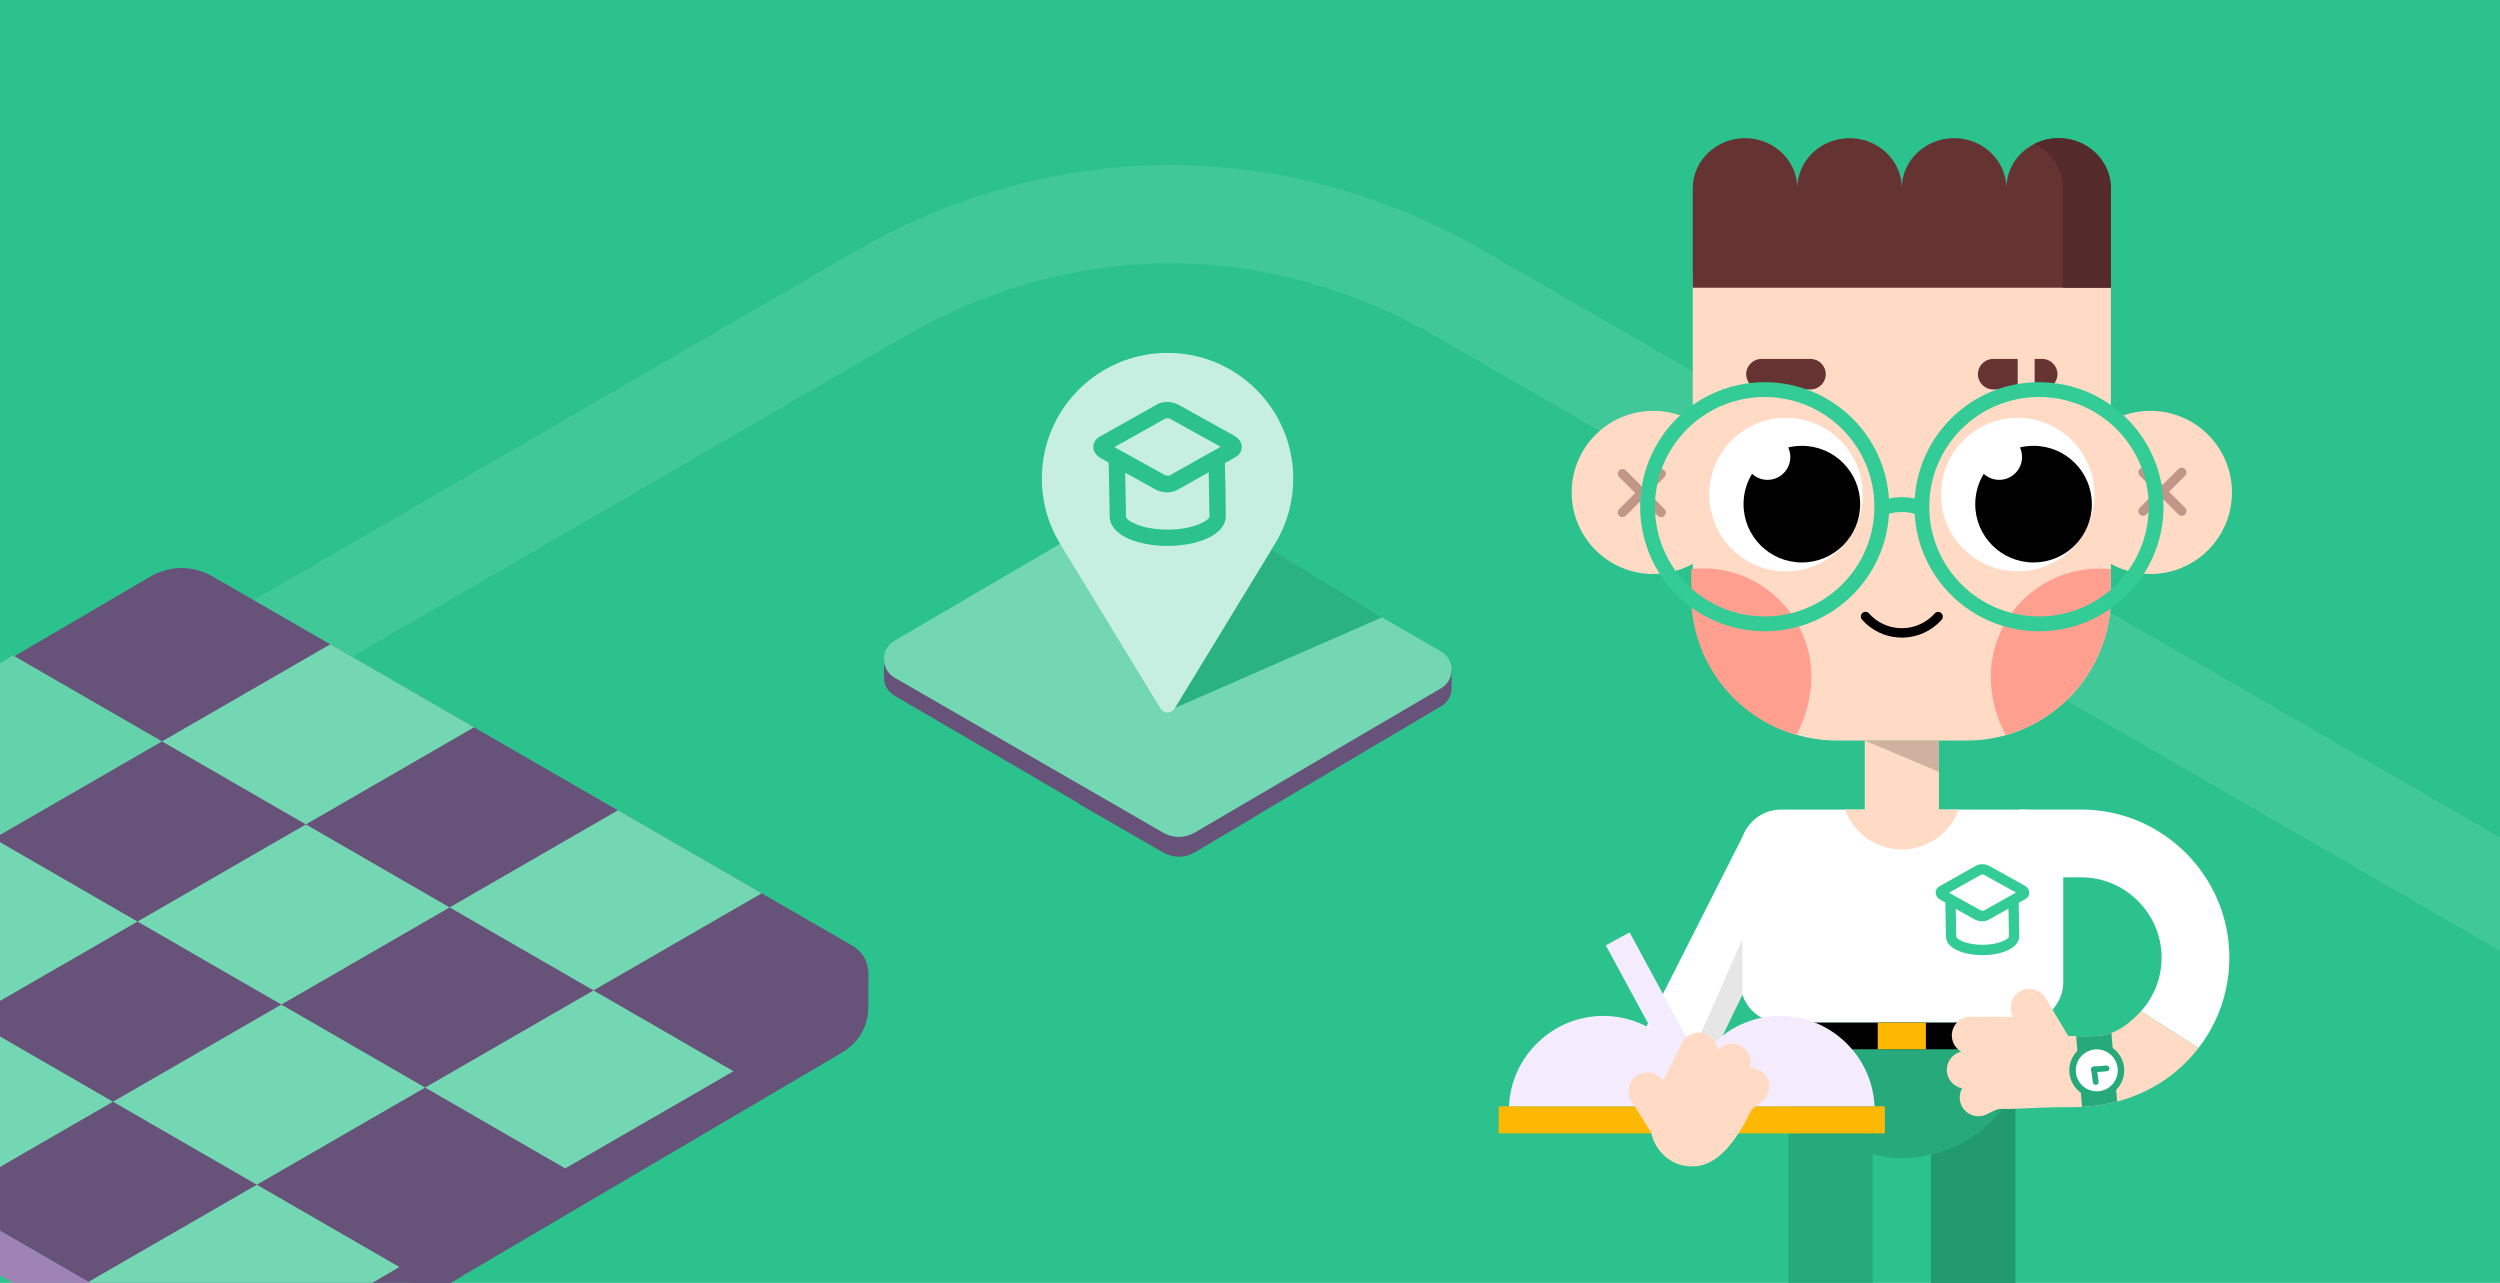 <?xml version="1.0" encoding="UTF-8"?> <svg xmlns="http://www.w3.org/2000/svg" xmlns:xlink="http://www.w3.org/1999/xlink" xmlns:xodm="http://www.corel.com/coreldraw/odm/2003" xml:space="preserve" width="228.247mm" height="117.122mm" version="1.1" style="shape-rendering:geometricPrecision; text-rendering:geometricPrecision; image-rendering:optimizeQuality; fill-rule:evenodd; clip-rule:evenodd" viewBox="0 0 4013.64 2059.55"> <defs> <style type="text/css"> .fil5 {fill:black} .fil8 {fill:#22996E} .fil7 {fill:#27AA7B} .fil24 {fill:#2BB281} .fil0 {fill:#2BC28D} .fil11 {fill:#542A2A} .fil23 {fill:#64D3AB} .fil3 {fill:#663333} .fil19 {fill:#67527A} .fil22 {fill:#74D7B3} .fil21 {fill:#9F83B7} .fil25 {fill:#C6EFE1} .fil13 {fill:#CFB1A0} .fil14 {fill:#E6E6E6} .fil15 {fill:#F4EBFD} .fil12 {fill:#FDB803} .fil10 {fill:#FF9F90} .fil2 {fill:#FFDBC6} .fil4 {fill:white} .fil6 {fill:black;fill-rule:nonzero} .fil18 {fill:#27AA7B;fill-rule:nonzero} .fil26 {fill:#2BC28D;fill-rule:nonzero} .fil16 {fill:#33CC97;fill-rule:nonzero} .fil1 {fill:#40C898;fill-rule:nonzero} .fil9 {fill:#C19689;fill-rule:nonzero} .fil17 {fill:white;fill-rule:nonzero} .fil20 {fill:url(#id0)} </style> <linearGradient id="id0" gradientUnits="userSpaceOnUse" x1="606.64" y1="2170.01" x2="198.07" y2="2162.69"> <stop offset="0" style="stop-opacity:1; stop-color:#67527A"></stop> <stop offset="1" style="stop-opacity:1; stop-color:#9F83B7"></stop> </linearGradient> </defs> <g id="Слой_x0020_1">  <rect class="fil0" width="4013.64" height="2059.55"></rect> <path class="fil1" d="M4013.64 1526.44l-1707.01 -985.54c-136.74,-78.95 -283.07,-118.35 -429.04,-118.21 -145.67,0.14 -291.81,39.84 -428.48,119.11l-1449.1 840.35 0 -182.55 1369.95 -794.45c160.8,-93.25 333.95,-139.96 507.63,-140.13 173.38,-0.17 346.51,46.24 507.57,139.23l1628.48 940.2 0 181.99z"></path> <g id="_1992706066640"> <path class="fil2" d="M3388.93 442.62l0 233.38c18.8,-10.43 40.42,-16.38 63.44,-16.37 72.33,-0 130.96,58.63 130.96,130.96 -0,72.33 -58.64,130.96 -130.96,130.97 -23.02,-0 -44.64,-5.95 -63.44,-16.38l0 52.46c-0,127.18 -104.08,231.26 -231.26,231.26l-208.75 -0c-127.17,0 -231.26,-104.07 -231.26,-231.26l-0 -52.46c-18.79,10.43 -40.42,16.37 -63.43,16.37 -72.33,0 -130.96,-58.64 -130.96,-130.96 0,-72.33 58.63,-130.97 130.96,-130.97 23.02,0 44.64,5.95 63.44,16.38l0 -233.38 671.27 0z"></path> <path class="fil3" d="M2827.96 625.27l78.69 0c13.49,0 24.53,-11.03 24.53,-24.52 0,-13.49 -11.04,-24.53 -24.53,-24.53l-78.69 0c-13.49,0 -24.53,11.03 -24.53,24.53 0,13.49 11.04,24.52 24.53,24.52z"></path> <path class="fil4" d="M2867.3 670.81c-68.04,0 -123.2,55.16 -123.2,123.21 0,68.05 55.16,123.21 123.2,123.21 68.05,0 123.21,-55.16 123.21,-123.21 0,-68.05 -55.16,-123.21 -123.21,-123.21z"></path> <path class="fil4" d="M3239.3 670.81c68.04,0 123.21,55.16 123.21,123.21 0,68.05 -55.16,123.21 -123.21,123.21 -68.05,0 -123.21,-55.16 -123.21,-123.21 -0,-68.04 55.16,-123.2 123.21,-123.21z"></path> <path class="fil5" d="M2892.81 715.75c-7.53,0 -14.86,0.89 -21.88,2.57 2.16,4.68 3.38,9.89 3.38,15.39 0,20.25 -16.41,36.66 -36.66,36.66 -9.58,-0 -18.3,-3.68 -24.82,-9.69 -8.66,14.19 -13.65,30.86 -13.65,48.69 0.01,51.71 41.92,93.63 93.63,93.63 51.71,0 93.63,-41.91 93.63,-93.63 -0,-51.71 -41.92,-93.63 -93.63,-93.62z"></path> <path class="fil3" d="M3199.95 625.27l39.34 0 -0.01 -49.06 -39.34 0c-13.49,0 -24.53,11.04 -24.52,24.52l-0 0.01c-0.01,13.49 11.04,24.52 24.53,24.52zm66.55 0l12.14 0.01c13.48,-0 24.52,-11.04 24.52,-24.53l0 -0c0,-13.49 -11.04,-24.52 -24.52,-24.52l-12.14 -0 0 49.05z"></path> <path class="fil6" d="M3105.93 984.96c2.77,-3.12 7.56,-3.39 10.67,-0.62 3.12,2.77 3.4,7.56 0.62,10.67 -1.04,1.17 -2.23,2.42 -3.55,3.73 -1.15,1.15 -2.41,2.32 -3.75,3.51 -17.68,15.63 -40,22.61 -61.8,21.26 -21.82,-1.35 -43.13,-11.03 -58.76,-28.71 -2.76,-3.12 -2.46,-7.89 0.65,-10.64 3.12,-2.76 7.89,-2.47 10.64,0.65 12.85,14.55 30.39,22.51 48.35,23.61 17.98,1.12 36.38,-4.63 50.92,-17.47 1,-0.89 2.05,-1.86 3.1,-2.92 0.9,-0.89 1.86,-1.92 2.9,-3.08z"></path> <polygon class="fil4" points="2906.64,1381.01 2804.65,1329.35 2634.76,1664.77 2736.74,1716.43 "></polygon> <path class="fil7" d="M2871.11 1641.77l3.45 0c16.48,-83.67 90.23,-146.78 178.74,-146.78 88.51,0 162.26,63.11 178.74,146.78l3.45 0 -0 35.4 0 129.8 0 252.57 -135.3 0 -0 -206.28c-14.96,3.97 -30.67,6.11 -46.89,6.11 -16.21,-0 -31.92,-2.13 -46.88,-6.11l0 206.28 -135.3 0 0 -252.57 0 -129.61 -0.01 -0.19 0.01 -0.18 -0 -35.22z"></path> <path class="fil8" d="M3235.49 1748.33l-0 58.63 -0 252.58 -135.3 0 -0 -205.58c58.99,-13.81 108.17,-53.1 135.3,-105.64zm-177.63 110.97c-1.45,0.03 -2.91,0.05 -4.37,0.05 1.46,0 2.92,-0.03 4.37,-0.05z"></path> <path class="fil4" d="M2859.03 1299.78l388.55 0c35.71,0 64.91,29.21 64.91,64.91l0 212.16c0,35.7 -29.21,64.91 -64.91,64.91l-388.55 0c-35.7,0 -64.91,-29.21 -64.91,-64.91l0 -212.16c0,-35.71 29.21,-64.91 64.91,-64.91z"></path> <path class="fil5" d="M3264.8 715.75c-7.54,0 -14.86,0.9 -21.88,2.58 2.17,4.67 3.38,9.88 3.38,15.38 0,20.25 -16.42,36.66 -36.66,36.66 -9.57,0 -18.3,-3.67 -24.82,-9.69 -8.66,14.19 -13.65,30.86 -13.65,48.69 -0,51.71 41.92,93.63 93.63,93.63 51.71,0.01 93.63,-41.91 93.62,-93.62 0.01,-51.71 -41.91,-93.63 -93.63,-93.63z"></path> <path class="fil9" d="M2599.5 765.92c-2.96,-2.95 -2.96,-7.74 0,-10.7 2.95,-2.96 7.75,-2.96 10.71,0l62.06 62.05c2.96,2.95 2.95,7.75 -0,10.71 -2.95,2.95 -7.75,2.95 -10.7,-0l-62.06 -62.06z"></path> <path class="fil9" d="M2661.55 755.22c2.96,-2.96 7.75,-2.96 10.71,-0 2.96,2.96 2.95,7.75 0,10.71l-62.06 62.06c-2.95,2.95 -7.75,2.95 -10.7,-0 -2.95,-2.95 -2.96,-7.75 0,-10.7l62.05 -62.06z"></path> <path class="fil9" d="M3435.27 763.76c-2.95,-2.96 -2.95,-7.75 0,-10.71 2.96,-2.96 7.75,-2.95 10.71,-0l62.06 62.06c2.95,2.95 2.95,7.75 0,10.7 -2.96,2.95 -7.75,2.96 -10.71,0l-62.06 -62.05z"></path> <path class="fil9" d="M3497.32 753.05c2.95,-2.95 7.75,-2.96 10.7,0.01 2.96,2.95 2.96,7.74 0,10.7l-62.06 62.06c-2.96,2.95 -7.75,2.96 -10.71,0 -2.95,-2.96 -2.95,-7.75 0,-10.7l62.06 -62.06z"></path> <path class="fil10" d="M3388.93 913.89c-6.15,-0.66 -12.39,-1 -18.72,-1 -96.16,-0.01 -174.12,77.94 -174.12,174.1 0,31.76 9.41,67.21 24.32,93.2 96.95,-27.53 168.51,-117.1 168.51,-222.55l0 -43.75z"></path> <polygon class="fil5" points="2871.11,1641.78 3235.49,1641.78 3235.49,1684.53 2871.11,1684.53 "></polygon> <path class="fil3" d="M3388.93 461.9l-0 -159.87c0,-44.14 -37.75,-80.25 -83.91,-80.25 -46.15,-0 -83.91,36.11 -83.91,80.25 0,-44.13 -37.76,-80.25 -83.91,-80.25 -46.16,0 -83.91,36.12 -83.91,80.26 0,-44.14 -37.76,-80.25 -83.9,-80.25 -46.15,0 -83.91,36.11 -83.91,80.25 -0,-44.14 -37.75,-80.25 -83.9,-80.25 -46.15,0 -83.91,36.12 -83.91,80.25l0 159.87 671.27 0z"></path> <path class="fil11" d="M3388.93 461.9l-0 -159.87c0,-44.14 -37.76,-80.25 -83.91,-80.25 -13.88,0 -26.99,3.27 -38.55,9.03 26.88,13.41 45.35,40.35 45.35,71.21l0 159.88 77.12 -0z"></path> <polygon class="fil12" points="3014.66,1641.78 3091.94,1641.78 3091.94,1684.53 3014.66,1684.53 "></polygon> <path class="fil2" d="M2993.74 1188.9l119.11 -0 -0 110.89 31.75 -0c-13.59,37.27 -49.34,63.88 -91.3,63.88 -41.97,-0.01 -77.72,-26.6 -91.3,-63.87l31.75 0 -0 -110.88z"></path> <polygon class="fil13" points="2993.74,1188.9 3112.85,1188.9 3112.85,1239.23 "></polygon> <polygon class="fil12" points="2406.08,1819.63 3026.01,1819.63 3026.01,1776.12 2406.08,1776.12 "></polygon> <polygon class="fil14" points="2797.29,1507.97 2797.29,1596.88 2732.47,1731.79 2702.32,1723.77 "></polygon> <path class="fil15" d="M2716.05 1729.25c-21.73,-57.27 -77.26,-98.25 -141.91,-98.25l-0.01 0c-81.23,-0 -148.07,64.71 -151.55,145.12l283.83 0 19.28 0 283.84 0c-3.48,-80.42 -70.32,-145.13 -151.56,-145.12l-0 0c-64.65,-0 -120.18,40.99 -141.91,98.25z"></path> <polygon class="fil15" points="2747.17,1738.63 2616.27,1496.92 2578,1517.64 2708.92,1759.35 "></polygon> <path class="fil2" d="M2801.29 1802.5c13.89,-24.43 5.32,-17.57 27.15,-33.86 13.26,-9.9 16.01,-28.86 6.12,-42.12 -6.13,-8.21 -15.73,-12.39 -25.29,-12.04 3.48,-11.91 -0.67,-25.3 -11.28,-32.94 -12.76,-9.18 -30.44,-6.86 -40.47,4.89 -0.56,-10.45 -6.54,-20.35 -16.52,-25.36 -14.8,-7.44 -32.98,-1.42 -40.41,13.37l-30.63 60.92c-8.87,-13.73 -27.33,-17.88 -41.23,-9.17 -14.04,8.78 -18.34,27.44 -9.56,41.47l31.91 51.01c5.58,27.34 27.05,47.22 50.75,52.4 43.89,9.6 73.98,-23.77 99.47,-68.57z"></path> <path class="fil16" d="M3124.15 1503.62l-0.01 -0.12 -0.03 -0 0.03 0 -0.97 -54.57 -8.03 -4.45c-2.76,-1.53 -4.79,-3.54 -6.03,-5.74 -0.94,-1.67 -1.45,-3.49 -1.5,-5.39 -0.06,-2 0.4,-3.94 1.41,-5.75 1.09,-1.97 2.77,-3.66 5.01,-4.92l58.55 -32.92c3.01,-1.69 6.9,-2.44 10.73,-2.28 3.6,0.15 7.39,1.1 10.5,2.83l56.62 31.43c2.76,1.53 4.79,3.53 6.02,5.73 0.94,1.67 1.45,3.49 1.5,5.39 0.06,2 -0.41,3.95 -1.41,5.75 -1.08,1.97 -2.76,3.67 -5.01,4.93l-10.6 5.97c0.41,17.92 0.88,35.91 0.88,53.72 0.03,9.62 -7.53,17.72 -19.76,23.03 -10.1,4.38 -23.91,7.12 -39.02,7.16l0 0.03 -0.01 -0.03c-15.1,0.03 -28.91,-2.61 -39.01,-6.93 -12.2,-5.22 -19.78,-13.24 -19.87,-22.85zm60.7 -41.61l51.7 -29.07 -50.78 -28.18c-0.81,-0.45 -1.94,-0.71 -3.1,-0.76 -0.93,-0.04 -1.67,0.03 -1.98,0.2l-51.67 29.06 50.77 28.18c0.81,0.45 1.94,0.71 3.1,0.75 0.9,0.04 1.61,-0.02 1.94,-0.18zm39.64 -3.27l-31.5 17.71 -0.16 0.09 -0.36 0.2c-3.1,1.75 -7.12,2.52 -11.1,2.35 -3.74,-0.16 -7.67,-1.15 -10.89,-2.93l-30.58 -16.97 0.79 44.17 0.04 0.13 -0.04 0c0.01,2.36 3.76,5.15 9.83,7.74 8.21,3.51 19.72,5.66 32.53,5.63l0 -0.03 0 0.03c12.82,-0.04 24.29,-2.25 32.47,-5.8 6,-2.6 9.73,-5.4 9.77,-7.8l-0.79 -44.54z"></path> <path class="fil10" d="M2715.24 913.55c6.15,-0.66 12.39,-1.01 18.72,-1 96.16,0 174.11,77.95 174.11,174.11 -0.01,31.76 -9.4,67.2 -24.32,93.19 -96.95,-27.53 -168.51,-117.09 -168.51,-222.55l0 -43.75z"></path> <path class="fil16" d="M2833.11 613.6c55.21,0.01 105.19,22.38 141.37,58.56 33.28,33.29 54.89,78.24 58.13,128.22l0.96 -0.2c6.51,-1.3 13.12,-1.95 19.73,-1.95 5.7,-0 11.44,0.5 17.16,1.48 1.18,0.21 2.35,0.43 3.52,0.67 3.25,-49.97 24.85,-94.93 58.14,-128.21 36.18,-36.18 86.16,-58.56 141.37,-58.56 55.21,0 105.19,22.38 141.37,58.56 36.18,36.18 58.56,86.17 58.56,141.37 0,55.21 -22.37,105.19 -58.56,141.37 -36.18,36.18 -86.16,58.56 -141.38,58.56 -55.2,0 -105.19,-22.38 -141.37,-58.56 -33.7,-33.7 -55.43,-79.39 -58.25,-130.11 -2.44,-0.68 -4.91,-1.22 -7.4,-1.65 -4.28,-0.74 -8.69,-1.11 -13.17,-1.11 -5.14,-0 -10.22,0.5 -15.17,1.48 -1.82,0.37 -3.62,0.79 -5.4,1.27 -2.82,50.74 -24.54,96.42 -58.24,130.12 -36.18,36.18 -86.17,58.56 -141.37,58.56 -55.21,0 -105.2,-22.38 -141.37,-58.56 -36.18,-36.18 -58.56,-86.16 -58.56,-141.38 0,-55.21 22.38,-105.19 58.56,-141.37 36.18,-36.18 86.16,-58.56 141.37,-58.56zm440.38 23.8c-48.63,0 -92.67,19.72 -124.54,51.59 -31.87,31.87 -51.58,75.91 -51.58,124.54 0,48.64 19.71,92.67 51.58,124.54 31.87,31.87 75.9,51.58 124.54,51.58 48.64,0 92.68,-19.71 124.55,-51.59 31.87,-31.87 51.59,-75.91 51.58,-124.54 0,-48.64 -19.71,-92.67 -51.58,-124.54 -31.87,-31.88 -75.91,-51.59 -124.55,-51.59zm-315.84 51.59c-31.87,-31.87 -75.9,-51.59 -124.54,-51.59 -48.64,0 -92.67,19.72 -124.54,51.59 -31.87,31.87 -51.59,75.91 -51.59,124.54 0,48.64 19.72,92.68 51.59,124.54 31.87,31.87 75.91,51.59 124.54,51.59 48.64,0 92.67,-19.71 124.54,-51.59 31.87,-31.87 51.59,-75.9 51.58,-124.54 0.01,-48.64 -19.71,-92.67 -51.58,-124.54z"></path> <path class="fil17" d="M3437.27 1623.47c20.56,-22.87 33.09,-53.02 33.09,-85.95 -0,-35.42 -14.54,-67.66 -37.94,-91.07 -23.41,-23.41 -55.65,-37.94 -91.07,-37.95l-99.63 0 0.01 -108.82 99.62 0c65.46,0 124.93,26.74 168.01,69.82 43.07,43.08 69.81,102.55 69.82,168.01 -0,54.47 -18.53,104.79 -49.56,144.97l-92.36 -59.01z"></path> <path class="fil2" d="M3432.43 1628.59c1.66,-1.67 3.27,-3.37 4.85,-5.12l92.36 59.01c-6.26,8.11 -13.03,15.81 -20.26,23.04 -50.76,50.76 -116.93,72.44 -184.22,72.01 -31.6,-0.2 -61.89,1.2 -93.04,2.62 -28.08,1.26 -18.08,-3.25 -42.51,8.78 -14.84,7.32 -32.98,1.15 -40.29,-13.71 -4.53,-9.19 -3.89,-19.64 0.77,-28 -12.19,-2.31 -22.23,-12.1 -24.21,-25.02 -2.37,-15.54 7.73,-30.24 22.76,-33.83 -9.05,-5.25 -15.15,-15.08 -15.08,-26.24 0.1,-16.56 13.73,-30.02 30.28,-29.91l68.18 0.42c-8.19,-14.14 -3.5,-32.46 10.58,-40.89 14.2,-8.51 32.78,-3.85 41.29,10.34l36.59 61.06c46.41,0.3 70.25,7.13 111.95,-34.57z"></path> <path class="fil7" d="M3389.82 1658.34l9.21 110.14c-18.38,4.84 -37.28,7.67 -56.38,8.66l-9.52 -113.76c22.06,0.54 39.07,1.43 56.69,-5.04z"></path> <path class="fil4" d="M3402.54 1732.48c-7.79,20.02 -30.32,29.94 -50.33,22.16 -20.01,-7.78 -29.94,-30.31 -22.16,-50.33 7.78,-20.02 30.31,-29.94 50.33,-22.16 20.02,7.78 29.94,30.31 22.17,50.33z"></path> <path class="fil18" d="M3407.39 1734.37c-4.41,11.35 -13.01,19.84 -23.34,24.39 -10.32,4.55 -22.39,5.15 -33.74,0.74 -11.34,-4.41 -19.82,-13 -24.37,-23.32l-0.02 -0.03c-4.55,-10.33 -5.16,-22.39 -0.75,-33.73 4.41,-11.35 13.01,-19.84 23.34,-24.39 10.33,-4.55 22.4,-5.15 33.75,-0.75 11.33,4.4 19.81,13 24.36,23.33l0.02 0.03c4.54,10.33 5.16,22.4 0.75,33.72zm-27.54 14.84c7.88,-3.47 14.44,-9.96 17.82,-18.62 3.37,-8.68 2.91,-17.89 -0.56,-25.75l-0.01 -0.03c-3.46,-7.87 -9.94,-14.42 -18.62,-17.79 -8.67,-3.36 -17.88,-2.9 -25.76,0.57 -7.88,3.47 -14.44,9.95 -17.81,18.62 -3.37,8.67 -2.91,17.89 0.56,25.77 3.47,7.87 9.96,14.44 18.63,17.81 8.67,3.37 17.88,2.9 25.76,-0.57z"></path> <path class="fil7" d="M3386.66 1714.95c0.2,2.55 -1.73,4.8 -4.28,4.99l-20.21 1.56c-2.55,0.2 -4.79,-1.73 -4.99,-4.28 -0.2,-2.55 1.73,-4.79 4.28,-4.98l20.21 -1.56c2.55,-0.2 4.79,1.73 4.99,4.27z"></path> <path class="fil7" d="M3365.36 1741.7c-2.53,0.36 -4.9,-1.41 -5.26,-3.94l-2.86 -20.07c-0.36,-2.53 1.41,-4.89 3.94,-5.26 2.53,-0.36 4.89,1.41 5.26,3.94l2.86 20.07c0.36,2.53 -1.41,4.9 -3.94,5.25z"></path> </g> <g id="_1992706018448"> <path class="fil19" d="M1394.15 1562.94l-53.06 30.47 -653.19 382.72 -28.59 83.41 64.05 0 628.56 -369.72c26.9,-15.82 42.22,-42.62 42.22,-73.82l0 -53.06z"></path> <polygon class="fil20" points="741.57,2048.92 723.43,2059.55 125.94,2059.55 125.94,1951.99 741.57,1951.99 "></polygon> <path class="fil19" d="M-0 1067.03l240.43 -140.88c32.17,-18.85 69.19,-18.97 101.49,-0.33l1026.22 592.26c16.49,9.52 25.94,25.83 26.01,44.87 0.06,19.04 -9.29,35.42 -25.71,45.04l-770.68 451.56 -452.99 0 -144.76 -83.55 0 -908.97z"></path> <polygon class="fil21" points="-0,1975.99 144.77,2059.55 20.96,2059.55 -0,2047.45 "></polygon> <polygon class="fil22" points="-0,1352.08 220.72,1479.52 -0,1606.95 "></polygon> <polygon class="fil23" points="-0,1064.73 20.99,1052.24 260.08,1190.28 -0,1340.44 "></polygon> <polygon class="fil22" points="260.08,1190.28 530.4,1034.31 761.21,1167.57 491.05,1323.55 "></polygon> <polygon class="fil22" points="-0,1664.04 181.37,1768.75 -0,1873.47 "></polygon> <polygon class="fil22" points="220.72,1479.52 491.05,1323.55 721.85,1456.8 451.69,1612.78 "></polygon> <polygon class="fil22" points="181.37,1768.75 451.69,1612.78 682.5,1746.04 412.33,1902.02 "></polygon> <polygon class="fil22" points="721.85,1456.8 992.18,1300.83 1222.98,1434.09 952.82,1590.07 "></polygon> <polygon class="fil22" points="682.5,1746.04 952.82,1590.07 1177.56,1719.82 907.39,1875.8 "></polygon> <polygon class="fil22" points="142.04,2057.97 412.33,1902.02 641.14,2034.12 597.75,2059.55 144.77,2059.55 "></polygon> </g> <g id="_1992706025888"> <path class="fil19" d="M1419.19 1058.47l359.08 226.93 0 31.41 -342.05 -199.86c-10.83,-6.33 -17.03,-17.09 -17.03,-29.64l0 -28.85z"></path> <path class="fil19" d="M2330.46 1075.32l-355.95 227.84 0 31.41 339.12 -200.73c10.72,-6.35 16.83,-17.05 16.83,-29.51l0 -29.01z"></path> <path class="fil19" d="M2020.69 1307.25l-102.04 60.93c-16.31,9.74 -35.27,9.67 -51.72,0.17l-134.49 -77.62 0 -74.95 288.25 0 0 91.46z"></path> <path class="fil22" d="M1436.15 1028.77l392.28 -229.85c18.03,-10.57 38.79,-10.64 56.89,-0.19l427.98 247c10.88,6.28 17.11,17.04 17.15,29.59 0.04,12.56 -6.12,23.36 -16.96,29.7l-394.86 231.36c-16.4,9.61 -35.26,9.67 -51.72,0.17l-430.57 -248.5c-10.88,-6.27 -17.11,-17.04 -17.15,-29.59 -0.04,-12.56 6.13,-23.36 16.96,-29.7z"></path> </g> <polygon class="fil24" points="1886.2,1136.65 2218.69,991.12 2040.99,882.77 "></polygon> <g id="_1992706034576"> <path class="fil25" d="M1874.43 566.56c111.44,0 201.78,90.34 201.78,201.78 0,25.23 -4.65,49.37 -13.11,71.64l0.02 0.01 -0.07 0.14c-4.64,12.18 -10.42,23.79 -17.22,34.7l-159.64 261.82c-2.65,4.35 -6.65,7.3 -11.76,7.3 -5.11,0 -9.11,-2.94 -11.76,-7.3l-159.64 -261.82c-6.79,-10.92 -12.58,-22.53 -17.22,-34.7l-0.07 -0.14 0.02 -0.01c-8.46,-22.27 -13.11,-46.41 -13.11,-71.64 0,-111.44 90.34,-201.78 201.78,-201.78z"></path> <path class="fil26" d="M1781.54 829.29l-0.01 -0.2 -0.05 0 0.05 0 -1.54 -86.44 -12.72 -7.06c-4.37,-2.42 -7.59,-5.6 -9.55,-9.09 -1.49,-2.64 -2.28,-5.53 -2.38,-8.54 -0.1,-3.16 0.64,-6.24 2.24,-9.11 1.73,-3.12 4.38,-5.8 7.94,-7.8l92.75 -52.15c4.77,-2.68 10.92,-3.86 17,-3.61 5.71,0.24 11.71,1.76 16.62,4.48l89.69 49.78c4.37,2.42 7.59,5.6 9.55,9.09 1.49,2.64 2.28,5.53 2.38,8.54 0.1,3.16 -0.64,6.25 -2.24,9.11 -1.73,3.11 -4.38,5.8 -7.93,7.8l-16.81 9.45c0.66,28.39 1.41,56.89 1.41,85.09 0.04,15.24 -11.93,28.07 -31.31,36.48 -16,6.94 -37.87,11.27 -61.8,11.34l0 0.05 -0.01 -0.05c-23.93,0.06 -45.79,-4.14 -61.8,-10.98 -19.33,-8.26 -31.33,-20.97 -31.49,-36.19zm96.15 -65.92l81.9 -46.05 -80.43 -44.64c-1.28,-0.71 -3.07,-1.12 -4.91,-1.2 -1.47,-0.06 -2.64,0.04 -3.14,0.32l-81.84 46.02 80.43 44.64c1.28,0.71 3.07,1.12 4.91,1.19 1.42,0.06 2.56,-0.03 3.08,-0.29zm62.8 -5.19l-49.9 28.06 -0.27 0.15 -0.56 0.32c-4.92,2.77 -11.29,3.98 -17.59,3.72 -5.93,-0.25 -12.16,-1.81 -17.25,-4.64l-48.44 -26.89 1.24 69.98 0.05 0.21 -0.05 0c0.01,3.74 5.96,8.15 15.57,12.26 13.02,5.56 31.22,8.98 51.53,8.92l0 -0.05 0.01 0.05c20.31,-0.06 38.48,-3.56 51.43,-9.18 9.5,-4.12 15.4,-8.56 15.48,-12.35l-1.26 -70.55z"></path> </g> </g> </svg> 